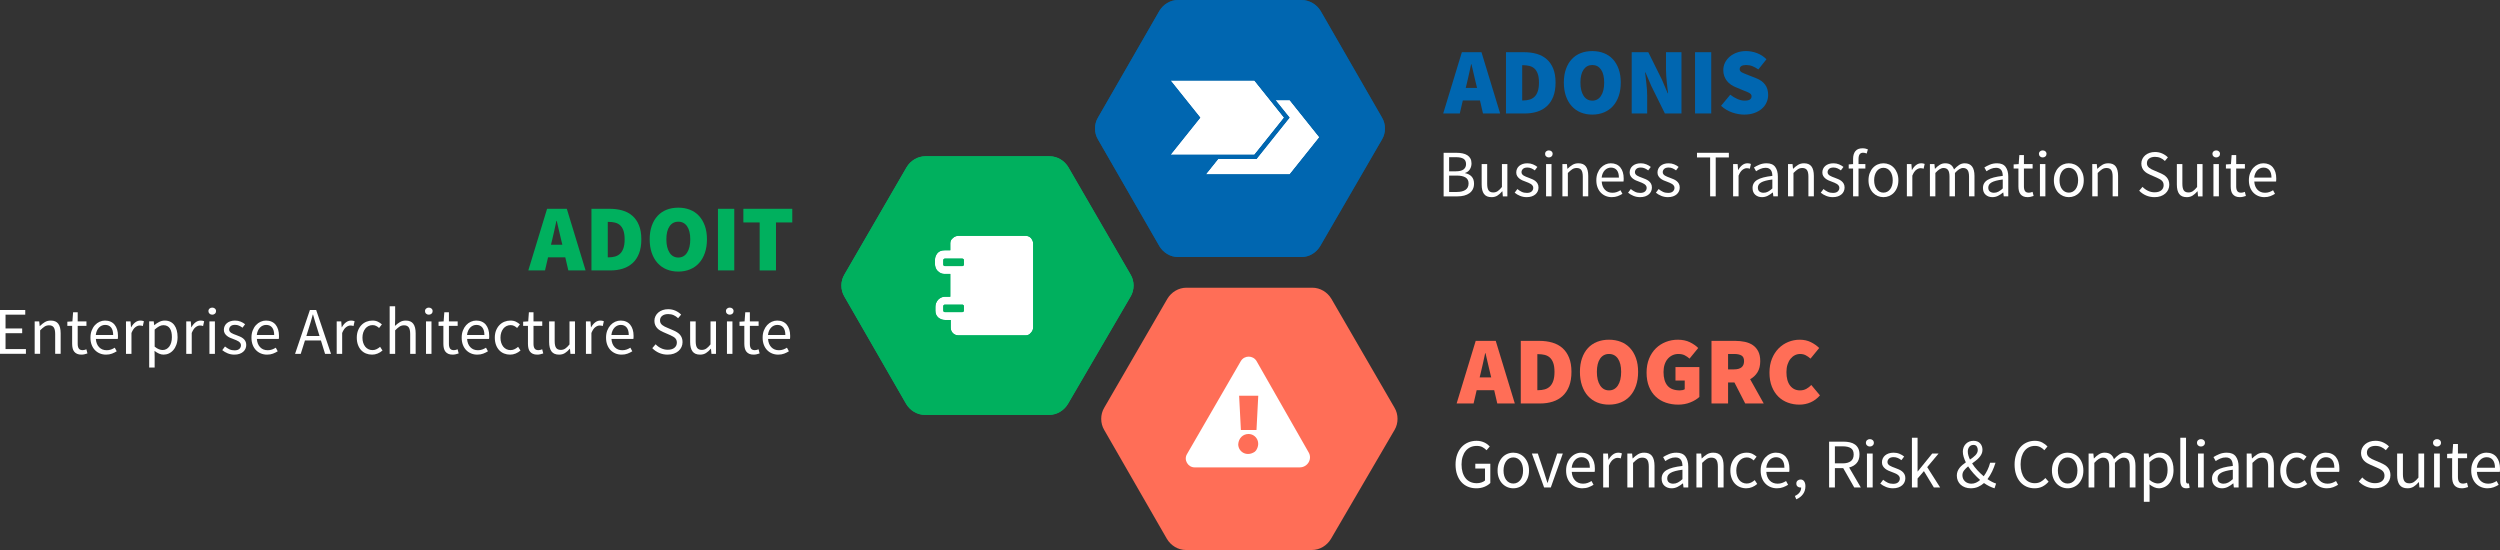 <?xml version="1.0" encoding="UTF-8"?>
<svg id="Layer_1" data-name="Layer 1" xmlns="http://www.w3.org/2000/svg" viewBox="0 0 455.043 100.111">
  <rect x="0" y="0" width="455.043" height="100.111" fill="#333333" stroke="none"/>
  <defs>
    <style>
      .cls-1 {
        fill: #00b26b;
      }

      .cls-2 {
        fill: #ff6e57;
      }

      .cls-3 {
        fill: #fff;
      }

      .cls-4 {
        fill: #00b05e;
      }

      .cls-5 {
        fill: #005e96;
      }

      .cls-6 {
        fill: #0066b0;
      }
    </style>
  </defs>
  <g>
    <path class="cls-5" d="M236.879,0h-22.44c-1.427,0-2.696.793-3.41,1.982l-11.181,19.427c-.714,1.189-.714,2.775,0,3.965l11.181,19.427c.714,1.189,1.982,1.982,3.41,1.982h22.44c1.427,0,2.696-.793,3.41-1.982l11.26-19.427c.714-1.189.714-2.775,0-3.965l-11.181-19.427c-.714-1.189-2.062-1.982-3.489-1.982h0Z"/>
    <polygon class="cls-3" points="234.738 31.718 219.513 31.718 224.905 24.978 219.513 18.238 234.738 18.238 240.13 24.978 234.738 31.718"/>
    <polygon class="cls-3" points="212.218 28.546 217.928 21.41 212.218 14.273 228.474 14.273 234.183 21.41 228.474 28.546 212.218 28.546"/>
    <path class="cls-5" d="M228.315,14.67l5.392,6.74-5.392,6.74h-15.225l5.392-6.74-5.392-6.74h15.225M228.712,13.877h-17.286l1.031,1.269,4.996,6.264-4.996,6.264-1.031,1.269h17.286l.238-.317,5.392-6.74.396-.476-.396-.476-5.392-6.74-.238-.317h0v0Z"/>
    <g id="BPM_icon" data-name="BPM icon">
      <polygon class="cls-3" points="219.513 31.718 234.738 31.723 240.13 24.978 234.738 18.238 232.184 18.236 234.738 21.41 228.712 28.943 221.732 28.943 219.513 31.718"/>
      <polygon class="cls-3" points="213.091 14.67 228.316 14.67 233.707 21.41 228.315 28.15 213.091 28.15 218.483 21.41 213.091 14.67"/>
    </g>
    <g id="Text">
      <path class="cls-6" d="M262.69,20.652l3.396-11.15h3.568l3.397,11.15h-3.122l-.549-2.367h-3.122l-.549,2.367h-3.019ZM266.979,15.231l-.189.772h2.058l-.189-.772c-.137-.537-.274-1.12-.411-1.749s-.275-1.224-.412-1.784h-.069c-.126.572-.254,1.169-.386,1.792-.132.624-.266,1.204-.403,1.741v0Z"/>
      <path class="cls-6" d="M274.115,20.652v-11.15h3.293c.847,0,1.621.103,2.325.309.704.206,1.307.531,1.81.978.503.446.895,1.018,1.175,1.715.28.698.42,1.538.42,2.522s-.137,1.83-.412,2.539c-.274.709-.66,1.293-1.158,1.75-.497.457-1.087.795-1.767,1.012-.681.217-1.421.326-2.221.326h-3.465v-0ZM277.065,18.285h.171c.401,0,.777-.048,1.132-.146.354-.097.66-.266.918-.506s.461-.571.609-.995c.148-.423.223-.961.223-1.612s-.075-1.184-.223-1.596c-.148-.412-.352-.731-.609-.961-.257-.228-.564-.386-.918-.472-.355-.086-.732-.129-1.132-.129h-.171v6.416Z"/>
      <path class="cls-6" d="M289.828,20.858c-.778,0-1.484-.132-2.119-.395-.634-.263-1.178-.643-1.629-1.141-.452-.497-.803-1.109-1.055-1.835-.252-.726-.378-1.547-.378-2.461s.126-1.73.378-2.445c.251-.715.603-1.315,1.055-1.801.452-.486.995-.855,1.629-1.106.635-.251,1.341-.377,2.119-.377.766,0,1.469.126,2.11.377.64.252,1.186.624,1.638,1.115.452.492.803,1.092,1.055,1.801.251.709.377,1.521.377,2.436s-.126,1.735-.377,2.461c-.252.726-.604,1.338-1.055,1.835-.452.498-.998.878-1.638,1.141-.641.263-1.344.395-2.11.395ZM289.828,18.319c.675,0,1.203-.294,1.587-.883.383-.589.574-1.392.574-2.41s-.191-1.804-.574-2.359c-.384-.554-.912-.832-1.587-.832-.675,0-1.204.278-1.587.832-.384.555-.575,1.341-.575,2.359s.191,1.821.575,2.41c.383.589.911.883,1.587.883Z"/>
      <path class="cls-6" d="M296.998,20.652v-11.15h3.019l2.47,4.975,1.064,2.504h.069c-.034-.297-.075-.623-.12-.978s-.086-.718-.12-1.089-.065-.743-.094-1.115c-.029-.372-.043-.729-.043-1.072v-3.225h2.814v11.15h-3.019l-2.47-4.992-1.064-2.487h-.069c.069.64.148,1.338.24,2.092.091.755.138,1.475.138,2.161v3.225h-2.814Z"/>
      <path class="cls-6" d="M308.526,20.652v-11.15h2.95v11.15h-2.95Z"/>
      <path class="cls-6" d="M317.48,20.858c-.71,0-1.438-.129-2.188-.386-.749-.257-1.426-.661-2.032-1.21l1.681-2.024c.4.32.832.581,1.295.781.463.2.9.3,1.312.3.446,0,.769-.069.969-.206.2-.137.3-.332.3-.583,0-.137-.034-.252-.103-.343s-.169-.177-.3-.257c-.132-.08-.289-.157-.472-.232s-.394-.157-.634-.249l-1.39-.583c-.298-.114-.583-.266-.858-.455-.274-.188-.515-.412-.72-.669s-.369-.552-.489-.883-.18-.697-.18-1.098c0-.48.103-.929.308-1.347.206-.417.492-.783.857-1.098.366-.314.803-.563,1.313-.746.509-.183,1.066-.275,1.672-.275.64,0,1.289.12,1.947.36s1.244.618,1.758,1.132l-1.475,1.853c-.378-.263-.741-.463-1.09-.6-.349-.137-.729-.206-1.141-.206-.366,0-.652.063-.857.189-.206.126-.309.314-.309.566,0,.263.146.466.438.609.292.143.694.312,1.209.506l1.355.532c.697.275,1.235.658,1.612,1.149.378.492.567,1.127.567,1.904,0,.469-.097.921-.292,1.355-.195.435-.477.815-.849,1.141s-.826.586-1.364.781c-.538.194-1.155.292-1.853.292l0-0Z"/>
      <path class="cls-3" d="M262.763,35.74v-7.928h2.357c.403,0,.771.037,1.106.109.334.072.62.185.858.338s.423.353.556.599c.133.246.199.542.199.888,0,.395-.099.752-.296,1.07-.198.318-.486.538-.864.659v.049c.484.088.874.29,1.172.604.298.314.447.746.447,1.294,0,.386-.073.725-.218,1.015s-.35.531-.616.725c-.266.193-.584.339-.954.436-.371.097-.778.145-1.221.145h-2.526ZM263.766,31.183h1.172c.677,0,1.164-.116,1.462-.35s.447-.552.447-.955c0-.459-.155-.786-.465-.979s-.776-.289-1.396-.289h-1.221v2.574ZM263.766,34.942h1.378c.685,0,1.216-.126,1.595-.381.378-.254.568-.646.568-1.178,0-.491-.185-.852-.556-1.082-.37-.229-.906-.344-1.607-.344h-1.378v2.985Z"/>
      <path class="cls-3" d="M271.489,35.885c-.629,0-1.086-.193-1.372-.579-.286-.387-.429-.959-.429-1.716v-3.723h1.003v3.59c0,.556.086.957.26,1.202.173.246.453.369.84.369.306,0,.576-.079.81-.236s.492-.409.774-.755v-4.17h.991v5.874h-.822l-.085-.918h-.036c-.274.322-.562.58-.864.774-.302.193-.659.289-1.069.289l0.0 0Z"/>
      <path class="cls-3" d="M277.881,35.885c-.419,0-.818-.076-1.196-.229-.379-.153-.709-.346-.991-.58l.495-.665c.258.209.522.379.792.508.27.129.582.193.937.193.387,0,.677-.089.87-.267.193-.177.29-.394.29-.653,0-.152-.04-.286-.121-.398-.081-.113-.184-.212-.308-.296s-.268-.159-.429-.224c-.161-.064-.322-.129-.483-.193-.21-.072-.419-.155-.629-.247-.21-.093-.397-.206-.562-.339-.165-.132-.3-.288-.405-.465-.105-.177-.157-.391-.157-.64,0-.234.046-.453.139-.659.093-.206.225-.382.399-.531s.385-.266.635-.351c.25-.085.532-.126.846-.126.37,0,.711.065,1.021.193s.578.286.804.471l-.471.628c-.201-.153-.411-.278-.628-.375-.218-.097-.455-.145-.713-.145-.371,0-.643.085-.816.254s-.26.366-.26.592c0,.137.037.256.109.356.073.101.169.19.29.266.121.077.26.145.417.206.157.06.32.123.49.187.209.081.421.165.634.254.214.089.405.2.574.333.169.132.308.295.417.489.109.193.163.427.163.701,0,.241-.046.468-.139.677-.093.209-.23.394-.411.556-.182.161-.407.288-.677.381-.27.092-.578.139-.925.139l0-0Z"/>
      <path class="cls-3" d="M281.918,28.657c-.193,0-.356-.06-.489-.181-.133-.121-.2-.274-.2-.459,0-.193.066-.349.2-.465.133-.117.296-.175.489-.175s.357.058.49.175c.133.116.2.272.2.465,0,.185-.067.338-.2.459s-.296.181-.49.181ZM281.41,35.74v-5.874h.991v5.874h-.991Z"/>
      <path class="cls-3" d="M284.384,35.74v-5.874h.822l.085.846h.036c.282-.282.578-.518.888-.707.31-.19.671-.284,1.082-.284.621,0,1.074.193,1.36.58.286.387.429.959.429,1.716v3.723h-.991v-3.59c0-.556-.089-.956-.266-1.202-.177-.246-.459-.369-.846-.369-.307,0-.576.076-.81.229s-.499.379-.798.677v4.254s-.991,0-.991 0Z"/>
      <path class="cls-3" d="M293.376,35.885c-.395,0-.764-.07-1.106-.211-.343-.141-.64-.343-.894-.605s-.453-.582-.598-.961c-.145-.378-.218-.809-.218-1.293s.075-.917.223-1.299c.149-.383.346-.707.592-.973.246-.266.526-.469.84-.61.314-.142.641-.212.979-.212.371,0,.703.065.997.193.294.129.54.314.737.556.197.241.348.531.453.87.105.338.157.716.157,1.136,0,.104-.002.207-.006.308-.004.101-.014.187-.03.26h-3.965c.04.628.236,1.125.586,1.492.351.366.807.55,1.372.55.282,0,.542-.043.78-.127.237-.085.465-.195.683-.332l.351.653c-.258.161-.544.302-.858.423-.314.121-.673.181-1.076.181ZM291.526,32.332h3.142c0-.596-.127-1.049-.381-1.36-.254-.31-.61-.465-1.069-.465-.21,0-.409.04-.598.121-.19.081-.361.2-.514.356-.153.158-.28.349-.38.574-.101.226-.167.484-.2.774l0-0Z"/>
      <path class="cls-3" d="M298.524,35.885c-.419,0-.818-.076-1.196-.229-.379-.153-.709-.346-.991-.58l.495-.665c.258.209.522.379.792.508.27.129.582.193.937.193.387,0,.677-.089.87-.267.193-.177.29-.394.29-.653,0-.152-.04-.286-.121-.398-.081-.113-.184-.212-.308-.296s-.268-.159-.429-.224c-.161-.064-.322-.129-.483-.193-.21-.072-.419-.155-.629-.247-.21-.093-.397-.206-.562-.339-.165-.132-.3-.288-.405-.465-.105-.177-.157-.391-.157-.64,0-.234.046-.453.139-.659.093-.206.225-.382.399-.531s.385-.266.635-.351c.25-.085.532-.126.846-.126.37,0,.711.065,1.021.193s.578.286.804.471l-.471.628c-.201-.153-.411-.278-.628-.375-.218-.097-.455-.145-.713-.145-.371,0-.643.085-.816.254s-.26.366-.26.592c0,.137.037.256.109.356.073.101.169.19.29.266.121.077.26.145.417.206.157.06.32.123.49.187.209.081.421.165.634.254.214.089.405.2.574.333.169.132.308.295.417.489.109.193.163.427.163.701,0,.241-.046.468-.139.677-.093.209-.23.394-.411.556-.182.161-.407.288-.677.381-.27.092-.578.139-.925.139l-0-0Z"/>
      <path class="cls-3" d="M303.588,35.885c-.419,0-.818-.076-1.196-.229-.379-.153-.709-.346-.991-.58l.495-.665c.258.209.522.379.792.508.27.129.582.193.937.193.387,0,.677-.089.87-.267.193-.177.29-.394.29-.653,0-.152-.04-.286-.121-.398-.081-.113-.184-.212-.308-.296s-.268-.159-.429-.224c-.161-.064-.322-.129-.483-.193-.21-.072-.419-.155-.629-.247-.21-.093-.397-.206-.562-.339-.165-.132-.3-.288-.405-.465-.105-.177-.157-.391-.157-.64,0-.234.046-.453.139-.659.093-.206.225-.382.399-.531s.385-.266.635-.351c.25-.085.532-.126.846-.126.37,0,.711.065,1.021.193s.578.286.804.471l-.471.628c-.201-.153-.411-.278-.628-.375-.218-.097-.455-.145-.713-.145-.371,0-.643.085-.816.254s-.26.366-.26.592c0,.137.037.256.109.356.073.101.169.19.29.266.121.077.26.145.417.206.157.06.32.123.49.187.209.081.421.165.634.254.214.089.405.2.574.333.169.132.308.295.417.489.109.193.163.427.163.701,0,.241-.046.468-.139.677-.093.209-.23.394-.411.556-.182.161-.407.288-.677.381-.27.092-.578.139-.925.139l-0-0Z"/>
      <path class="cls-3" d="M311.274,35.74v-7.082h-2.393v-.846h5.801v.846h-2.393v7.082h-1.015 0Z"/>
      <path class="cls-3" d="M315.456,35.74v-5.874h.822l.085,1.064h.037c.201-.371.445-.665.731-.883.286-.217.598-.326.937-.326.234,0,.443.04.628.12l-.193.87c-.097-.032-.185-.056-.266-.072s-.181-.024-.302-.024c-.25,0-.509.101-.779.302-.27.202-.506.552-.707,1.052v3.771h-.991l-0.0 0Z"/>
      <path class="cls-3" d="M320.712,35.885c-.491,0-.9-.145-1.227-.435-.326-.29-.49-.701-.49-1.233,0-.644.286-1.138.858-1.48s1.487-.583,2.744-.72c0-.185-.018-.366-.054-.544-.037-.177-.099-.334-.187-.471-.089-.137-.212-.247-.369-.332-.158-.085-.357-.127-.599-.127-.338,0-.657.065-.955.193s-.564.274-.797.435l-.387-.688c.273-.177.608-.349,1.003-.514.394-.165.83-.247,1.305-.247.717,0,1.237.219,1.559.659.322.439.484,1.025.484,1.758v3.602h-.822l-.085-.701h-.036c-.283.234-.585.433-.907.599s-.669.247-1.039.247l-0.0 0ZM321.003,35.087c.282,0,.548-.066.798-.2s.515-.328.797-.586v-1.631c-.491.064-.905.141-1.239.229-.334.089-.604.193-.809.314-.206.12-.355.26-.447.417-.093.158-.139.329-.139.514,0,.338.101.58.302.725.201.145.447.218.737.218l-0.0 0Z"/>
      <path class="cls-3" d="M325.45,35.74v-5.874h.822l.085.846h.037c.282-.282.578-.518.888-.707.31-.19.671-.284,1.082-.284.62,0,1.074.193,1.359.58.286.387.429.959.429,1.716v3.723h-.991v-3.59c0-.556-.088-.956-.266-1.202s-.459-.369-.846-.369c-.306,0-.576.076-.809.229-.234.153-.5.379-.798.677v4.254h-.991l-0.0 0Z"/>
      <path class="cls-3" d="M333.595,35.885c-.419,0-.818-.076-1.196-.229-.379-.153-.709-.346-.991-.58l.496-.665c.258.209.522.379.792.508.27.129.582.193.937.193.387,0,.677-.089.87-.267.193-.177.29-.394.29-.653,0-.152-.04-.286-.121-.398s-.184-.212-.308-.296-.268-.159-.429-.224c-.161-.064-.323-.129-.484-.193-.209-.072-.42-.155-.629-.247s-.397-.206-.562-.339c-.165-.132-.3-.288-.404-.465-.105-.177-.158-.391-.158-.64,0-.234.046-.453.139-.659.092-.206.225-.382.399-.531.173-.149.385-.266.634-.351.25-.085.531-.126.846-.126.371,0,.711.065,1.021.193s.578.286.804.471l-.471.628c-.202-.153-.411-.278-.629-.375-.217-.097-.455-.145-.713-.145-.371,0-.643.085-.816.254-.173.169-.26.366-.26.592,0,.137.037.256.109.356s.169.19.29.266c.121.077.26.145.417.206.157.06.32.123.489.187.209.081.421.165.635.254.213.089.404.2.574.333.169.132.308.295.417.489s.163.427.163.701c0,.241-.046.468-.139.677-.093.209-.23.394-.411.556s-.407.288-.677.381c-.27.092-.578.139-.924.139l-0-0Z"/>
      <path class="cls-3" d="M337.294,35.74v-5.064h-.798v-.749l.798-.061v-.931c0-.605.139-1.08.417-1.426s.711-.519,1.3-.519c.185,0,.36.018.525.054s.316.083.453.139l-.218.761c-.217-.097-.439-.145-.664-.145-.548,0-.822.379-.822,1.136v.931h1.245v.81h-1.245v5.064h-.991l-0-0Z"/>
      <path class="cls-3" d="M342.818,35.885c-.362,0-.707-.069-1.033-.205-.326-.137-.615-.337-.864-.599s-.449-.584-.598-.967c-.149-.382-.224-.816-.224-1.299,0-.491.075-.928.224-1.311.148-.383.348-.707.598-.973s.538-.467.864-.604c.327-.137.671-.206,1.033-.206s.707.069,1.033.206c.327.137.615.338.864.604s.449.59.599.973.224.82.224,1.311c0,.484-.075.917-.224,1.299-.149.383-.349.705-.599.967s-.538.461-.864.599c-.326.136-.671.205-1.033.205ZM342.818,35.063c.25,0,.48-.054.689-.163s.388-.262.538-.459.264-.433.345-.707c.08-.273.12-.58.12-.918s-.04-.646-.12-.924c-.081-.278-.196-.518-.345-.72-.149-.201-.328-.356-.538-.465s-.439-.163-.689-.163-.479.054-.688.163c-.21.109-.389.264-.538.465-.149.202-.263.442-.344.72s-.121.586-.121.924.04.645.121.918c.081.274.195.51.344.707s.328.35.538.459c.209.109.439.163.688.163Z"/>
      <path class="cls-3" d="M347.084,35.74v-5.874h.822l.085,1.064h.037c.201-.371.445-.665.731-.883.286-.217.598-.326.937-.326.234,0,.443.04.628.12l-.193.87c-.097-.032-.185-.056-.266-.072s-.181-.024-.302-.024c-.25,0-.509.101-.779.302-.27.202-.506.552-.707,1.052v3.771h-.991l-0.0 0Z"/>
      <path class="cls-3" d="M351.277,35.74v-5.874h.822l.085.846h.037c.257-.282.538-.518.84-.707.302-.19.63-.284.985-.284.452,0,.804.098,1.058.296.254.197.441.473.562.828.306-.339.615-.611.924-.816.31-.205.646-.308,1.01-.308.604,0,1.053.193,1.347.58s.442.959.442,1.716v3.723h-.991v-3.59c0-.556-.088-.956-.266-1.202s-.452-.369-.822-.369c-.443,0-.935.302-1.475.906v4.254h-.991v-3.59c0-.556-.089-.956-.266-1.202-.177-.246-.455-.369-.835-.369-.443,0-.934.302-1.474.906v4.254h-.991l0-0Z"/>
      <path class="cls-3" d="M362.65,35.885c-.491,0-.9-.145-1.227-.435-.326-.29-.49-.701-.49-1.233,0-.644.286-1.138.858-1.48s1.487-.583,2.744-.72c0-.185-.018-.366-.054-.544-.037-.177-.099-.334-.187-.471-.089-.137-.212-.247-.369-.332-.158-.085-.357-.127-.599-.127-.338,0-.657.065-.955.193s-.564.274-.797.435l-.387-.688c.273-.177.608-.349,1.003-.514.394-.165.83-.247,1.305-.247.717,0,1.237.219,1.559.659.322.439.484,1.025.484,1.758v3.602h-.822l-.085-.701h-.036c-.283.234-.585.433-.907.599s-.669.247-1.039.247l-0.0 0ZM362.94,35.087c.282,0,.548-.066.798-.2s.515-.328.797-.586v-1.631c-.491.064-.905.141-1.239.229-.334.089-.604.193-.809.314-.206.12-.355.26-.447.417-.093.158-.139.329-.139.514,0,.338.101.58.302.725.201.145.447.218.737.218l-0.0 0Z"/>
      <path class="cls-3" d="M369.067,35.885c-.314,0-.578-.048-.792-.145-.213-.097-.387-.23-.519-.399-.133-.169-.228-.375-.284-.616-.056-.242-.085-.508-.085-.798v-3.251h-.87v-.749l.918-.061.121-1.643h.834v1.643h1.583v.81h-1.583v3.263c0,.362.066.643.2.84.133.198.369.296.707.296.105,0,.218-.016.339-.048.121-.033.229-.069.326-.109l.193.749c-.161.056-.337.107-.525.151-.19.044-.377.066-.562.066l-0-0Z"/>
      <path class="cls-3" d="M371.811,28.657c-.193,0-.356-.06-.49-.181-.132-.121-.2-.274-.2-.459,0-.193.067-.349.2-.465.133-.117.296-.175.49-.175s.356.058.49.175c.133.116.2.272.2.465,0,.185-.066.338-.2.459s-.296.181-.49.181ZM371.304,35.74v-5.874h.991v5.874h-.991Z"/>
      <path class="cls-3" d="M376.56,35.885c-.362,0-.707-.069-1.033-.205-.326-.137-.615-.337-.864-.599s-.449-.584-.598-.967c-.149-.382-.224-.816-.224-1.299,0-.491.075-.928.224-1.311.148-.383.348-.707.598-.973s.538-.467.864-.604c.327-.137.671-.206,1.033-.206s.707.069,1.033.206c.327.137.615.338.864.604s.449.59.599.973.224.82.224,1.311c0,.484-.075.917-.224,1.299-.149.383-.349.705-.599.967s-.538.461-.864.599c-.326.136-.671.205-1.033.205ZM376.56,35.063c.25,0,.48-.054.689-.163s.388-.262.538-.459.264-.433.345-.707c.08-.273.12-.58.12-.918s-.04-.646-.12-.924c-.081-.278-.196-.518-.345-.72-.149-.201-.328-.356-.538-.465s-.439-.163-.689-.163-.479.054-.688.163c-.21.109-.389.264-.538.465-.149.202-.263.442-.344.72s-.121.586-.121.924.04.645.121.918c.081.274.195.51.344.707s.328.35.538.459c.209.109.439.163.688.163Z"/>
      <path class="cls-3" d="M380.827,35.74v-5.874h.822l.085.846h.037c.282-.282.578-.518.888-.707.31-.19.671-.284,1.082-.284.62,0,1.074.193,1.359.58.286.387.429.959.429,1.716v3.723h-.991v-3.59c0-.556-.088-.956-.266-1.202s-.459-.369-.846-.369c-.306,0-.576.076-.809.229-.234.153-.5.379-.798.677v4.254h-.991l-0.0 0Z"/>
      <path class="cls-3" d="M392.151,35.885c-.556,0-1.071-.104-1.547-.314-.476-.209-.887-.496-1.233-.858l.604-.701c.282.298.615.538.998.72.382.181.779.272,1.19.272.524,0,.931-.119,1.221-.356s.436-.551.436-.937c0-.202-.035-.373-.103-.514-.069-.141-.161-.262-.278-.362-.117-.101-.256-.191-.417-.272s-.334-.165-.52-.254l-1.135-.495c-.186-.081-.375-.177-.568-.29-.193-.113-.367-.25-.52-.411s-.278-.353-.375-.574-.145-.477-.145-.768c0-.298.062-.576.187-.834.124-.257.298-.481.519-.671.222-.189.484-.337.786-.441.302-.105.634-.157.997-.157.475,0,.915.091,1.317.272s.746.417,1.027.707l-.544.653c-.241-.234-.509-.417-.803-.55-.295-.133-.627-.2-.998-.2-.443,0-.8.103-1.07.308-.27.206-.404.49-.404.852,0,.193.038.356.115.49.076.132.179.25.308.35s.27.19.423.266c.153.077.31.147.471.212l1.124.484c.225.097.439.207.64.332.202.125.375.27.52.436.145.165.26.359.344.58s.127.477.127.767c0,.314-.062.608-.187.883-.126.274-.305.514-.538.719-.234.206-.515.367-.846.484-.33.117-.705.175-1.124.175l0.0 0Z"/>
      <path class="cls-3" d="M398.025,35.885c-.628,0-1.086-.193-1.371-.579-.286-.387-.429-.959-.429-1.716v-3.723h1.004v3.59c0,.556.086.957.26,1.202.173.246.453.369.84.369.306,0,.576-.079.81-.236.233-.157.491-.409.773-.755v-4.17h.991v5.874h-.822l-.085-.918h-.036c-.274.322-.562.58-.864.774-.302.193-.659.289-1.07.289l0.0 0Z"/>
      <path class="cls-3" d="M403.391,28.657c-.193,0-.356-.06-.49-.181-.132-.121-.2-.274-.2-.459,0-.193.067-.349.2-.465.133-.117.296-.175.49-.175s.356.058.49.175c.133.116.2.272.2.465,0,.185-.066.338-.2.459s-.296.181-.49.181ZM402.884,35.74v-5.874h.991v5.874h-.991Z"/>
      <path class="cls-3" d="M407.705,35.885c-.314,0-.578-.048-.792-.145-.213-.097-.387-.23-.519-.399-.133-.169-.228-.375-.284-.616-.056-.242-.085-.508-.085-.798v-3.251h-.87v-.749l.918-.061.121-1.643h.834v1.643h1.583v.81h-1.583v3.263c0,.362.066.643.2.84.133.198.369.296.707.296.105,0,.218-.016.339-.048.121-.033.229-.069.326-.109l.193.749c-.161.056-.337.107-.525.151-.19.044-.377.066-.562.066v-0Z"/>
      <path class="cls-3" d="M412.153,35.885c-.394,0-.763-.07-1.106-.211s-.64-.343-.895-.605c-.254-.262-.453-.582-.598-.961-.145-.378-.218-.809-.218-1.293s.075-.917.224-1.299c.148-.383.346-.707.592-.973.246-.266.526-.469.841-.61.314-.142.64-.212.978-.212.371,0,.703.065.998.193.294.129.539.314.737.556.197.241.348.531.453.87.104.338.157.716.157,1.136,0,.104-.002.207-.006.308-.004.101-.014.187-.03.26h-3.964c.04.628.235,1.125.586,1.492.35.366.807.55,1.371.55.282,0,.542-.043.78-.127s.465-.195.683-.332l.35.653c-.258.161-.544.302-.858.423-.314.121-.673.181-1.076.181ZM410.304,32.332h3.143c0-.596-.127-1.049-.381-1.36-.254-.31-.611-.465-1.07-.465-.209,0-.409.04-.599.121-.189.081-.36.2-.513.356-.153.158-.28.349-.381.574-.101.226-.167.484-.2.774l0-0Z"/>
    </g>
    <path class="cls-6" d="M251.549,21.41l-11.181-19.427c-.714-1.189-2.062-1.982-3.489-1.982h-22.44c-1.427,0-2.696.793-3.41,1.982l-11.181,19.427c-.714,1.189-.714,2.775,0,3.965l11.181,19.427c.714,1.189,1.982,1.982,3.41,1.982h22.44c1.427,0,2.696-.793,3.41-1.982l11.26-19.427c.714-1.189.714-2.775,0-3.965l-0-0ZM213.091,28.15l5.392-6.74-5.392-6.74h15.225l5.391,6.74-5.392,6.74h-15.225 0ZM234.738,31.723l-15.225-.005,2.219-2.775h6.98l6.026-7.533-2.554-3.174,2.554.002,5.392,6.74s-5.392,6.745-5.392,6.745Z"/>
  </g>
  <g>
    <path class="cls-1" d="M191.029,28.445h-22.578c-1.436,0-2.712.798-3.431,1.994l-11.329,19.546c-.718,1.197-.718,2.792,0,3.989l11.249,19.546c.718,1.197,1.994,1.994,3.431,1.994h22.578c1.436,0,2.712-.798,3.431-1.994l11.408-19.546c.718-1.197.718-2.792,0-3.989l-11.329-19.546c-.718-1.197-1.994-1.994-3.431-1.994h0Z"/>
    <path class="cls-3" d="M173.448,43.324c.239-.239.638-.399.957-.399h12.286c.399,0,.718.16.957.399.239.319.399.638.399.957v15.318c0,.399-.16.718-.399.957-.239.319-.558.479-.878.479h-12.366c-.399,0-.718-.16-.957-.399-.239-.239-.399-.558-.399-.957v-1.436h-1.037c-.479,0-.878-.16-1.276-.479-.319-.319-.479-.718-.479-1.197v-.718c0-.479.16-.878.479-1.276.319-.319.718-.558,1.197-.558h1.037v-4.148h-1.037c-.479,0-.878-.16-1.276-.558-.319-.319-.479-.798-.479-1.276v-.718c0-.479.16-.878.479-1.276.319-.319.718-.479,1.276-.479h1.037v-1.276c0-.399.16-.718.479-.957l-0.0 0ZM175.124,48.43c.08,0,.16,0,.239-.08s.08-.16.08-.239v-.718c0-.08,0-.16-.08-.239s-.16-.08-.239-.08h-3.111c-.08,0-.16,0-.239.08s-.08.16-.08.239v.718c0,.08,0,.16.08.239s.16.08.239.08h3.111ZM175.124,56.807c.08,0,.16,0,.239-.08s.08-.16.08-.239v-.718c0-.08,0-.16-.08-.239s-.16-.08-.239-.08h-3.111c-.08,0-.16,0-.239.08s-.08.16-.08.239v.718c0,.08,0,.16.08.239s.16.08.239.08h3.111Z"/>
    <g id="Text-2" data-name="Text">
      <path class="cls-3" d="M0,64.404v-7.977h4.596v.851H1.009v2.505h3.028v.863H1.009v2.894h3.709v.863H0l0-0Z"/>
      <path class="cls-3" d="M6.311,64.404v-5.91h.827l.085.851h.036c.284-.283.581-.521.894-.711.312-.191.675-.286,1.088-.286.624,0,1.08.195,1.368.584.287.389.431.965.431,1.726v3.745h-.997v-3.611c0-.559-.089-.962-.267-1.21-.178-.247-.462-.371-.851-.371-.308,0-.58.077-.815.231s-.503.382-.802.681v4.28s-.997,0-.997 0Z"/>
      <path class="cls-3" d="M14.823,64.549c-.316,0-.582-.048-.796-.146-.215-.097-.389-.231-.523-.401-.134-.17-.229-.377-.286-.62-.057-.244-.085-.511-.085-.803v-3.27h-.875v-.754l.924-.061.122-1.653h.839v1.653h1.593v.815h-1.593v3.283c0,.365.067.647.201.845.134.199.371.298.711.298.105,0,.219-.016.341-.048.121-.033.231-.069.328-.11l.195.754c-.162.057-.339.107-.529.152-.191.044-.379.067-.565.067l0-0Z"/>
      <path class="cls-3" d="M19.298,64.549c-.398,0-.768-.07-1.113-.212-.345-.142-.644-.345-.9-.608s-.456-.585-.602-.967c-.146-.381-.219-.814-.219-1.301s.075-.922.225-1.307c.15-.385.349-.712.596-.979.247-.267.529-.472.845-.614.316-.142.645-.213.985-.213.373,0,.708.065,1.003.195.296.129.543.316.742.559.198.243.351.535.456.876.105.34.158.721.158,1.143,0,.105-.002.208-.006.309-.004.102-.014.188-.03.262h-3.989c.041.632.237,1.132.59,1.502.353.368.812.553,1.38.553.284,0,.545-.043.784-.128.239-.085.468-.196.687-.334l.353.657c-.26.162-.547.304-.863.425-.316.122-.677.182-1.082.182ZM17.437,60.974h3.161c0-.6-.128-1.056-.383-1.368-.255-.312-.614-.468-1.076-.468-.211,0-.411.041-.602.122-.191.081-.363.201-.517.359-.154.159-.282.351-.383.578-.102.228-.169.486-.201.778l0-0Z"/>
      <path class="cls-3" d="M22.933,64.404v-5.91h.827l.085,1.07h.036c.203-.373.448-.669.736-.888.287-.218.602-.328.942-.328.235,0,.446.041.632.121l-.195.876c-.097-.032-.187-.057-.267-.073-.081-.016-.182-.024-.304-.024-.252,0-.513.102-.784.304-.272.203-.509.555-.711,1.058v3.794h-.997l-0.0 0Z"/>
      <path class="cls-3" d="M27.153,66.896v-8.403h.827l.085.681h.036c.267-.227.561-.421.881-.584.32-.162.655-.243,1.003-.243.381,0,.717.07,1.009.213.292.142.535.344.73.608s.342.58.444.948c.102.369.152.784.152,1.246,0,.503-.069.951-.206,1.344-.138.393-.324.728-.56,1.003-.235.276-.506.485-.815.627-.308.142-.632.212-.973.212-.276,0-.549-.06-.821-.182-.272-.121-.545-.287-.821-.498l.024,1.033v1.994h-.997l0-0ZM29.597,63.71c.243,0,.468-.054.675-.164.207-.11.385-.264.535-.462.15-.198.267-.444.353-.735.085-.292.128-.621.128-.985,0-.324-.028-.62-.085-.888-.057-.267-.148-.496-.273-.686-.126-.191-.288-.339-.486-.444-.199-.105-.436-.158-.711-.158-.251,0-.505.069-.76.207-.256.138-.529.336-.821.595v3.101c.267.227.527.387.778.48.251.093.474.139.669.139l0.0 0Z"/>
      <path class="cls-3" d="M33.901,64.404v-5.91h.827l.085,1.07h.036c.203-.373.448-.669.736-.888.287-.218.602-.328.942-.328.235,0,.446.041.632.121l-.195.876c-.097-.032-.187-.057-.267-.073-.081-.016-.182-.024-.304-.024-.252,0-.513.102-.784.304-.272.203-.509.555-.711,1.058v3.794h-.997l-0.0 0Z"/>
      <path class="cls-3" d="M38.631,57.278c-.195,0-.359-.06-.492-.182-.134-.122-.201-.276-.201-.462,0-.195.067-.351.201-.468.134-.118.298-.176.492-.176s.359.058.493.176c.134.117.201.273.201.468,0,.186-.067.34-.201.462s-.298.182-.493.182ZM38.12,64.404v-5.91h.997v5.91h-.997Z"/>
      <path class="cls-3" d="M42.656,64.549c-.421,0-.823-.077-1.204-.231-.381-.154-.714-.349-.997-.584l.498-.669c.259.211.525.382.797.511.271.129.585.195.942.195.389,0,.681-.09.875-.268.195-.178.292-.397.292-.657,0-.153-.041-.287-.121-.401-.081-.113-.185-.213-.31-.298s-.27-.16-.432-.225c-.162-.064-.324-.129-.486-.195-.211-.073-.422-.155-.632-.249-.211-.093-.4-.207-.565-.341-.166-.133-.302-.29-.408-.468-.105-.178-.158-.393-.158-.644,0-.235.046-.456.14-.663.093-.207.227-.385.401-.535s.387-.267.639-.353c.251-.085.535-.127.851-.127.373,0,.715.065,1.027.195s.582.287.809.474l-.474.632c-.203-.154-.413-.28-.632-.377-.219-.097-.458-.146-.717-.146-.373,0-.647.085-.821.255s-.262.368-.262.596c0,.138.037.257.11.359.073.101.17.191.292.267.121.077.262.146.419.207.158.06.322.123.493.188.211.081.423.166.638.255.215.09.408.201.578.335.17.133.31.297.419.492.11.195.164.43.164.706,0,.243-.047.47-.14.681-.093.211-.231.397-.413.559-.183.162-.41.29-.681.383-.272.093-.582.139-.93.139l-0-0Z"/>
      <path class="cls-3" d="M48.602,64.549c-.397,0-.768-.07-1.112-.212s-.644-.345-.899-.608c-.256-.264-.456-.585-.602-.967-.146-.381-.219-.814-.219-1.301s.075-.922.225-1.307c.15-.385.349-.712.596-.979.247-.267.529-.472.845-.614.316-.142.644-.213.984-.213.373,0,.707.065,1.004.195.296.129.542.316.742.559.198.243.35.535.456.876.105.34.158.721.158,1.143,0,.105-.002.208-.006.309-.004.102-.014.188-.03.262h-3.988c.041.632.237,1.132.59,1.502.352.368.812.553,1.38.553.283,0,.545-.043.784-.128s.468-.196.687-.334l.352.657c-.26.162-.547.304-.863.425-.316.122-.677.182-1.083.182h-0ZM46.742,60.974h3.162c0-.6-.128-1.056-.383-1.368-.256-.312-.614-.468-1.076-.468-.211,0-.411.041-.602.122-.19.081-.362.201-.516.359-.154.159-.282.351-.383.578-.102.228-.169.486-.201.778l0-0Z"/>
      <path class="cls-3" d="M53.708,64.404l2.699-7.977h1.143l2.7,7.977h-1.083l-.754-2.432h-2.906l-.766,2.432h-1.033 0ZM56.14,59.941l-.377,1.216h2.396l-.377-1.216c-.146-.446-.284-.889-.414-1.332s-.26-.894-.389-1.356h-.048c-.122.462-.247.914-.377,1.356-.13.442-.268.886-.414,1.332h-0Z"/>
      <path class="cls-3" d="M61.284,64.404v-5.91h.827l.085,1.07h.037c.202-.373.447-.669.735-.888.287-.218.601-.328.942-.328.235,0,.446.041.632.121l-.195.876c-.097-.032-.186-.057-.267-.073s-.182-.024-.304-.024c-.251,0-.513.102-.784.304-.272.203-.509.555-.712,1.058v3.794h-.997l-0.0 0Z"/>
      <path class="cls-3" d="M67.715,64.549c-.389,0-.754-.069-1.095-.206-.34-.138-.634-.339-.881-.602-.247-.264-.442-.588-.584-.973-.142-.385-.213-.821-.213-1.307,0-.494.077-.934.231-1.319s.36-.712.62-.979.562-.47.906-.608c.344-.138.707-.207,1.088-.207.389,0,.722.069.997.207.275.138.519.3.729.486l-.511.657c-.17-.154-.35-.28-.541-.377-.191-.097-.403-.146-.638-.146-.267,0-.515.054-.742.164-.227.11-.422.266-.584.468-.162.203-.29.444-.383.724-.093.28-.14.59-.14.93s.044.649.134.924c.089.276.213.513.371.712s.35.352.578.462c.227.11.474.164.742.164.276,0,.529-.058.76-.176.231-.117.44-.257.626-.42l.438.669c-.267.235-.564.42-.888.554-.324.133-.665.2-1.021.2l-0-0Z"/>
      <path class="cls-3" d="M70.926,64.404v-8.658h.997v2.359l-.037,1.217c.284-.268.58-.497.888-.687.308-.191.669-.286,1.083-.286.624,0,1.08.195,1.368.584.288.389.432.965.432,1.726v3.745h-.997v-3.611c0-.559-.089-.962-.267-1.21s-.462-.371-.851-.371c-.308,0-.58.077-.814.231-.235.154-.503.382-.803.681v4.28h-.997l0.0 0Z"/>
      <path class="cls-3" d="M78.051,57.278c-.195,0-.359-.06-.493-.182-.133-.122-.201-.276-.201-.462,0-.195.067-.351.201-.468.134-.118.298-.176.493-.176s.359.058.493.176c.134.117.201.273.201.468,0,.186-.067.34-.201.462s-.298.182-.493.182ZM77.541,64.404v-5.91h.997v5.91h-.997Z"/>
      <path class="cls-3" d="M82.392,64.549c-.316,0-.581-.048-.797-.146-.214-.097-.389-.231-.522-.401-.134-.17-.229-.377-.286-.62-.057-.244-.085-.511-.085-.803v-3.27h-.876v-.754l.924-.061.122-1.653h.839v1.653h1.593v.815h-1.593v3.283c0,.365.067.647.201.845.134.199.371.298.711.298.106,0,.219-.016.341-.048.122-.033.231-.069.328-.11l.195.754c-.162.057-.339.107-.529.152-.191.044-.379.067-.565.067l-0-0Z"/>
      <path class="cls-3" d="M86.866,64.549c-.397,0-.768-.07-1.112-.212s-.644-.345-.9-.608c-.255-.264-.456-.585-.601-.967-.146-.381-.219-.814-.219-1.301s.075-.922.225-1.307c.149-.385.349-.712.595-.979.247-.267.529-.472.846-.614.316-.142.644-.213.984-.213.373,0,.707.065,1.004.195.296.129.542.316.742.559.198.243.35.535.456.876.105.34.158.721.158,1.143,0,.105-.002.208-.006.309-.004.102-.014.188-.03.262h-3.988c.041.632.237,1.132.59,1.502.352.368.812.553,1.38.553.283,0,.545-.043.784-.128.239-.085.468-.196.687-.334l.352.657c-.26.162-.547.304-.863.425-.316.122-.677.182-1.083.182ZM85.006,60.974h3.162c0-.6-.128-1.056-.383-1.368-.256-.312-.614-.468-1.076-.468-.211,0-.411.041-.602.122-.19.081-.362.201-.516.359-.154.159-.282.351-.383.578-.102.228-.169.486-.201.778l0-0Z"/>
      <path class="cls-3" d="M92.837,64.549c-.389,0-.754-.069-1.095-.206-.34-.138-.634-.339-.881-.602-.247-.264-.442-.588-.584-.973-.142-.385-.213-.821-.213-1.307,0-.494.077-.934.231-1.319s.36-.712.62-.979.562-.47.906-.608c.344-.138.707-.207,1.088-.207.389,0,.722.069.997.207.275.138.519.3.729.486l-.511.657c-.17-.154-.35-.28-.541-.377-.191-.097-.403-.146-.638-.146-.267,0-.515.054-.742.164-.227.11-.422.266-.584.468-.162.203-.29.444-.383.724-.093.28-.14.59-.14.93s.044.649.134.924c.089.276.213.513.371.712s.35.352.578.462c.227.11.474.164.742.164.276,0,.529-.058.76-.176.231-.117.44-.257.626-.42l.438.669c-.267.235-.564.42-.888.554-.324.133-.665.2-1.021.2l-0-0Z"/>
      <path class="cls-3" d="M97.787,64.549c-.316,0-.581-.048-.797-.146-.214-.097-.389-.231-.522-.401-.134-.17-.229-.377-.286-.62-.057-.244-.085-.511-.085-.803v-3.27h-.876v-.754l.924-.061.122-1.653h.839v1.653h1.593v.815h-1.593v3.283c0,.365.067.647.201.845.134.199.371.298.711.298.106,0,.219-.016.341-.048.122-.033.231-.069.328-.11l.195.754c-.162.057-.339.107-.529.152-.191.044-.379.067-.565.067l-0-0Z"/>
      <path class="cls-3" d="M101.763,64.549c-.632,0-1.092-.194-1.38-.583-.288-.389-.432-.965-.432-1.727v-3.745h1.01v3.611c0,.559.087.963.261,1.21.174.247.456.372.845.372.308,0,.58-.08.815-.237.234-.158.494-.411.778-.76v-4.195h.997v5.91h-.827l-.086-.924h-.036c-.276.324-.565.584-.87.778-.304.194-.663.291-1.076.291l0.0 0Z"/>
      <path class="cls-3" d="M106.651,64.404v-5.91h.827l.085,1.07h.037c.202-.373.447-.669.735-.888.287-.218.601-.328.942-.328.235,0,.446.041.632.121l-.195.876c-.097-.032-.186-.057-.267-.073s-.182-.024-.304-.024c-.251,0-.513.102-.784.304-.272.203-.509.555-.712,1.058v3.794h-.997l-0.0 0Z"/>
      <path class="cls-3" d="M113.143,64.549c-.397,0-.768-.07-1.112-.212s-.644-.345-.9-.608c-.255-.264-.456-.585-.601-.967-.146-.381-.219-.814-.219-1.301s.075-.922.225-1.307c.149-.385.349-.712.595-.979.247-.267.529-.472.846-.614.316-.142.644-.213.984-.213.373,0,.707.065,1.004.195.296.129.542.316.742.559.198.243.35.535.456.876.105.34.158.721.158,1.143,0,.105-.002.208-.006.309-.004.102-.014.188-.03.262h-3.988c.041.632.237,1.132.59,1.502.352.368.812.553,1.38.553.283,0,.545-.043.784-.128s.468-.196.687-.334l.352.657c-.26.162-.547.304-.863.425-.316.122-.677.182-1.083.182ZM111.283,60.974h3.162c0-.6-.128-1.056-.383-1.368-.256-.312-.614-.468-1.076-.468-.211,0-.411.041-.602.122-.19.081-.362.201-.516.359-.154.159-.282.351-.383.578-.102.228-.169.486-.201.778l0-0Z"/>
      <path class="cls-3" d="M121.521,64.549c-.559,0-1.078-.105-1.556-.316-.479-.211-.893-.499-1.24-.863l.608-.706c.283.3.618.542,1.004.724.385.182.784.273,1.197.273.527,0,.936-.119,1.228-.359s.438-.554.438-.942c0-.203-.035-.375-.103-.517-.069-.142-.162-.264-.28-.365-.118-.101-.257-.192-.42-.273s-.336-.166-.523-.256l-1.142-.498c-.187-.081-.378-.178-.572-.292-.195-.113-.369-.251-.523-.414s-.28-.355-.377-.578-.146-.48-.146-.772c0-.3.062-.579.188-.839.125-.259.3-.484.522-.675.223-.19.486-.339.791-.444.304-.106.638-.158,1.003-.158.478,0,.92.091,1.325.273s.75.419,1.033.711l-.547.657c-.243-.235-.513-.419-.808-.553-.296-.134-.63-.201-1.004-.201-.446,0-.804.103-1.076.31-.271.207-.407.493-.407.857,0,.195.038.359.116.493.077.133.18.251.309.352s.272.191.426.267c.154.077.312.148.474.213l1.131.486c.227.097.442.208.644.334.203.126.377.272.523.438.146.166.261.361.346.584s.128.48.128.771c0,.316-.063.612-.188.888-.126.276-.306.517-.542.723-.235.207-.519.369-.851.486-.332.118-.709.176-1.131.176l0.0 0Z"/>
      <path class="cls-3" d="M127.43,64.549c-.632,0-1.092-.194-1.38-.583-.288-.389-.432-.965-.432-1.727v-3.745h1.01v3.611c0,.559.087.963.261,1.21.174.247.456.372.845.372.308,0,.58-.08.815-.237.234-.158.494-.411.778-.76v-4.195h.997v5.91h-.827l-.086-.924h-.036c-.276.324-.565.584-.87.778-.304.194-.663.291-1.076.291l0.0 0Z"/>
      <path class="cls-3" d="M132.829,57.278c-.195,0-.359-.06-.493-.182-.133-.122-.201-.276-.201-.462,0-.195.067-.351.201-.468.134-.118.298-.176.493-.176s.359.058.493.176c.134.117.201.273.201.468,0,.186-.067.34-.201.462s-.298.182-.493.182ZM132.319,64.404v-5.91h.997v5.91h-.997Z"/>
      <path class="cls-3" d="M137.17,64.549c-.316,0-.581-.048-.797-.146-.214-.097-.389-.231-.522-.401-.134-.17-.229-.377-.286-.62-.057-.244-.085-.511-.085-.803v-3.27h-.876v-.754l.924-.061.122-1.653h.839v1.653h1.593v.815h-1.593v3.283c0,.365.067.647.201.845.134.199.371.298.711.298.106,0,.219-.016.341-.048.122-.033.231-.069.328-.11l.195.754c-.162.057-.339.107-.529.152-.191.044-.379.067-.565.067v-0Z"/>
      <path class="cls-3" d="M141.645,64.549c-.397,0-.768-.07-1.112-.212s-.644-.345-.9-.608c-.255-.264-.456-.585-.601-.967-.146-.381-.219-.814-.219-1.301s.075-.922.225-1.307c.149-.385.349-.712.595-.979.247-.267.529-.472.846-.614.316-.142.644-.213.984-.213.373,0,.707.065,1.004.195.296.129.542.316.742.559.198.243.35.535.456.876.105.34.158.721.158,1.143,0,.105-.002.208-.006.309-.004.102-.014.188-.03.262h-3.988c.041.632.237,1.132.59,1.502.352.368.812.553,1.38.553.283,0,.545-.043.784-.128s.468-.196.687-.334l.352.657c-.26.162-.547.304-.863.425-.316.122-.677.182-1.083.182ZM139.785,60.974h3.162c0-.6-.128-1.056-.383-1.368-.256-.312-.614-.468-1.076-.468-.211,0-.411.041-.602.122-.19.081-.362.201-.516.359-.154.159-.282.351-.383.578-.102.228-.169.486-.201.778l0-0Z"/>
      <path class="cls-4" d="M96.162,49.223l3.417-11.218h3.59l3.418,11.218h-3.141l-.552-2.382h-3.141l-.552,2.382h-3.038ZM100.476,43.769l-.19.777h2.071l-.19-.777c-.138-.54-.276-1.127-.414-1.76s-.277-1.231-.414-1.795h-.069c-.126.575-.256,1.176-.388,1.803s-.267,1.211-.405,1.751v0Z"/>
      <path class="cls-4" d="M107.656,49.223v-11.218h3.313c.852,0,1.631.103,2.339.311.708.207,1.315.535,1.821.984.506.448.9,1.024,1.182,1.725.282.703.423,1.548.423,2.537,0,.99-.138,1.841-.414,2.554-.276.714-.664,1.301-1.165,1.76-.5.46-1.093.8-1.777,1.018-.685.219-1.43.328-2.235.328h-3.487v-0ZM110.624,46.841h.172c.403,0,.782-.048,1.139-.146.356-.098.664-.267.923-.509.259-.241.463-.575.613-1.001s.224-.967.224-1.623-.075-1.191-.224-1.605-.354-.736-.613-.967c-.259-.23-.567-.388-.923-.474-.357-.087-.736-.129-1.139-.129h-.172v6.454Z"/>
      <path class="cls-4" d="M123.465,49.431c-.783,0-1.493-.133-2.132-.398-.638-.264-1.185-.647-1.639-1.148-.454-.5-.808-1.115-1.061-1.846-.254-.731-.38-1.556-.38-2.477,0-.92.126-1.74.38-2.459.253-.719.607-1.323,1.061-1.813.454-.489,1.001-.86,1.639-1.113.639-.253,1.349-.379,2.132-.379.771,0,1.478.126,2.123.379.644.254,1.194.627,1.648,1.122s.808,1.099,1.062,1.812c.253.713.379,1.531.379,2.451,0,.921-.126,1.746-.379,2.477-.254.731-.608,1.346-1.062,1.846-.454.501-1.004.883-1.648,1.148-.645.265-1.352.398-2.123.398v-0ZM123.465,46.876c.679,0,1.21-.296,1.597-.889.385-.592.578-1.4.578-2.425,0-1.024-.192-1.815-.578-2.373-.386-.558-.918-.837-1.597-.837-.68,0-1.211.279-1.597.837-.386.558-.578,1.35-.578,2.373,0,1.024.192,1.833.578,2.425.385.593.917.889,1.597.889Z"/>
      <path class="cls-4" d="M130.679,49.223v-11.218h2.969v11.218s-2.969,0-2.969,0Z"/>
      <path class="cls-4" d="M138.272,49.223v-8.733h-2.968v-2.485h8.905v2.485h-2.968v8.733h-2.969Z"/>
    </g>
    <path class="cls-4" d="M205.788,49.986l-11.329-19.546c-.718-1.197-1.994-1.994-3.43-1.994h-22.578c-1.436,0-2.712.798-3.431,1.994l-11.329,19.546c-.718,1.197-.718,2.792,0,3.989l11.249,19.546c.718,1.197,1.994,1.994,3.431,1.994h22.578c1.436,0,2.712-.798,3.431-1.994l11.408-19.546c.718-1.197.718-2.792,0-3.989h-0ZM188.048,59.599c0,.399-.16.718-.399.957-.239.319-.558.479-.878.479h-12.366c-.399,0-.718-.16-.957-.399s-.399-.558-.399-.957v-1.436h-1.037c-.479,0-.878-.16-1.276-.479-.319-.319-.479-.718-.479-1.197v-.718c0-.479.16-.878.479-1.276.319-.319.718-.558,1.197-.558h1.037v-4.148h-1.037c-.479,0-.878-.16-1.276-.558-.319-.319-.479-.798-.479-1.276v-.718c0-.479.16-.878.479-1.276.319-.319.718-.479,1.276-.479h1.037v-1.276c0-.399.16-.718.479-.957.239-.239.638-.399.957-.399h12.286c.399,0,.718.16.957.399.239.319.399.638.399.957v15.318l-0.0 0Z"/>
    <path class="cls-4" d="M175.124,55.451h-3.111c-.08,0-.16,0-.239.08s-.08.16-.08.239v.718c0,.08,0,.16.08.239s.16.08.239.08h3.111c.08,0,.16,0,.239-.08s.08-.16.08-.239v-.718c0-.08,0-.16-.08-.239s-.16-.08-.239-.08Z"/>
    <path class="cls-4" d="M175.124,47.074h-3.111c-.08,0-.16,0-.239.08s-.08.16-.08.239v.718c0,.08,0,.16.08.239s.16.08.239.08h3.111c.08,0,.16,0,.239-.08s.08-.16.08-.239v-.718c0-.08,0-.16-.08-.239s-.16-.08-.239-.08Z"/>
  </g>
  <g>
    <g id="ADOGRC-2">
      <g>
        <path class="cls-2" d="M265.132,73.44l3.471-11.396h3.647l3.472,11.396h-3.191l-.561-2.42h-3.191l-.561,2.42h-3.086ZM269.515,67.9l-.193.789h2.104l-.193-.789c-.14-.549-.28-1.146-.42-1.788s-.281-1.251-.421-1.823h-.07c-.128.584-.26,1.195-.395,1.832-.135.637-.272,1.23-.412,1.78l-0-0Z"/>
        <path class="cls-2" d="M276.808,73.44v-11.396h3.366c.865,0,1.657.105,2.376.315.719.21,1.336.543,1.85.999.514.456.914,1.041,1.201,1.753s.43,1.572.43,2.578c0,1.005-.14,1.87-.421,2.595-.28.725-.675,1.321-1.184,1.788-.508.467-1.111.813-1.806,1.034-.696.222-1.452.333-2.27.333h-3.542l0.0 0ZM279.824,71.021h.175c.409,0,.795-.05,1.157-.149.362-.099.675-.272.938-.517.263-.246.471-.584.623-1.017.152-.432.228-.981.228-1.648s-.076-1.21-.228-1.631c-.152-.42-.36-.747-.623-.981-.263-.233-.576-.395-.938-.483-.363-.087-.748-.132-1.157-.132h-.175v6.558Z"/>
        <path class="cls-2" d="M292.869,73.65c-.795,0-1.517-.135-2.166-.403-.648-.269-1.204-.658-1.665-1.166s-.821-1.134-1.078-1.876c-.258-.742-.386-1.581-.386-2.515,0-.935.128-1.768.386-2.499.257-.73.616-1.344,1.078-1.841.462-.497,1.017-.874,1.665-1.131.649-.257,1.371-.386,2.166-.386.783,0,1.501.129,2.157.386.655.257,1.213.637,1.674,1.139.462.503.821,1.117,1.079,1.841.257.725.385,1.554.385,2.49,0,.935-.128,1.774-.385,2.515-.258.742-.617,1.368-1.079,1.876-.462.508-1.02.897-1.674,1.166-.655.269-1.374.403-2.157.403ZM292.869,71.056c.69,0,1.23-.301,1.622-.903.391-.602.587-1.423.587-2.463,0-1.041-.195-1.844-.587-2.411-.392-.567-.932-.851-1.622-.851-.69,0-1.23.284-1.622.851-.392.567-.588,1.371-.588,2.411,0,1.04.195,1.861.588,2.463.391.602.932.903,1.622.903Z"/>
        <path class="cls-2" d="M305.456,73.65c-.795,0-1.543-.12-2.244-.36-.701-.239-1.312-.602-1.832-1.086-.521-.486-.929-1.093-1.227-1.823-.298-.731-.447-1.581-.447-2.551,0-.959.152-1.809.456-2.551.304-.742.716-1.367,1.236-1.876.52-.508,1.125-.897,1.815-1.166.69-.269,1.414-.403,2.174-.403.842,0,1.57.149,2.183.448.614.298,1.125.651,1.534,1.061l-1.578,1.929c-.281-.246-.576-.448-.886-.605-.31-.157-.693-.237-1.149-.237-.385,0-.742.076-1.069.228-.327.153-.613.368-.859.649-.245.28-.435.625-.57,1.034s-.202.871-.202,1.385c0,1.076.24,1.899.719,2.472.479.573,1.233.859,2.262.859.163,0,.325-.018.482-.053.158-.035.29-.087.395-.157v-1.578h-1.683v-2.455h4.348v5.435c-.409.385-.953.716-1.631.991-.678.274-1.42.412-2.227.412l-0-0Z"/>
        <path class="cls-2" d="M311.523,73.44v-11.396h4.313c.608,0,1.189.058,1.744.175.556.117,1.041.315,1.455.596.415.28.746.658.991,1.131s.368,1.067.368,1.779c0,.819-.167,1.497-.5,2.034-.333.538-.78.958-1.341,1.262l2.472,4.418h-3.366l-1.964-3.822h-1.157v3.822h-3.015l0-0ZM314.538,67.233h1.087c1.215,0,1.823-.503,1.823-1.508,0-.49-.155-.83-.465-1.016s-.762-.281-1.358-.281h-1.087v2.806Z"/>
        <path class="cls-2" d="M327.512,73.65c-.725,0-1.417-.12-2.078-.36-.66-.239-1.239-.602-1.736-1.086-.497-.486-.891-1.093-1.184-1.823-.292-.731-.438-1.581-.438-2.551,0-.959.152-1.809.456-2.551.304-.742.71-1.367,1.219-1.876.508-.508,1.093-.897,1.753-1.166.661-.269,1.353-.403,2.078-.403.76,0,1.437.149,2.034.448s1.099.651,1.508,1.061l-1.578,1.929c-.28-.246-.57-.448-.868-.605-.298-.157-.64-.237-1.026-.237-.339,0-.658.076-.956.228-.298.153-.561.368-.788.649-.228.28-.409.625-.544,1.034s-.202.871-.202,1.385c0,1.076.225,1.899.675,2.472s1.044.859,1.78.859c.444,0,.839-.097,1.184-.29s.64-.423.885-.693l1.578,1.894c-.491.561-1.055.982-1.692,1.262-.637.281-1.324.421-2.06.421l0-0Z"/>
      </g>
    </g>
    <g id="Icon">
      <path class="cls-2" d="M238.856,52.368h-22.901c-1.456,0-2.751.809-3.48,2.023l-11.49,19.826c-.728,1.213-.728,2.832,0,4.045l11.41,19.826c.728,1.213,2.023,2.023,3.48,2.023h22.9c1.457,0,2.752-.809,3.48-2.023l11.572-19.826c.728-1.213.728-2.832,0-4.045l-11.491-19.826c-.728-1.213-2.023-2.023-3.48-2.023"/>
      <path class="cls-3" d="M238.183,82.319l-9.481-16.616c-.649-1.053-2.188-1.053-2.837,0l-9.805,16.939c-.649,1.053.162,2.43,1.377,2.43h19.127c1.458,0,2.35-1.539,1.619-2.754ZM228.62,81.993c-.081.081-.162.164-.243.245-1.46.973-2.999,0-2.999-1.379.081-1.134.892-1.864,1.864-1.864,1.377,0,2.35,1.541,1.377,2.999ZM228.701,78.267h-2.837l-.323-6.24h3.484l-.323,6.24Z"/>
    </g>
    <g id="Subline">
      <g>
        <path class="cls-3" d="M268.698,88.878c-.551,0-1.057-.098-1.519-.293-.462-.194-.858-.476-1.189-.845-.331-.369-.589-.822-.775-1.36-.187-.538-.28-1.146-.28-1.824,0-.669.095-1.271.286-1.805s.455-.987.794-1.36c.339-.372.743-.659,1.214-.858.47-.199.981-.298,1.532-.298.288,0,.553.029.794.089s.462.137.661.235.377.207.534.331c.157.123.294.247.413.375l-.585.686c-.212-.221-.458-.407-.737-.559-.279-.153-.631-.229-1.055-.229-.424,0-.806.079-1.144.235-.339.157-.627.381-.865.674-.237.293-.422.646-.553,1.061-.131.416-.197.881-.197,1.398,0,.526.061.998.184,1.418.123.419.301.778.534,1.074.233.297.521.526.864.686.344.161.739.242,1.189.242.297,0,.579-.045.845-.134.267-.089.485-.21.655-.363v-2.173h-1.767v-.877h2.733v3.508c-.271.28-.627.511-1.068.693-.441.182-.941.273-1.5.273v-0Z"/>
        <path class="cls-3" d="M275.447,88.878c-.381,0-.743-.072-1.087-.216-.343-.144-.646-.354-.909-.629-.263-.276-.473-.614-.63-1.017s-.235-.858-.235-1.366c0-.517.078-.977.235-1.38s.367-.743.63-1.023c.262-.279.566-.491.909-.636.343-.144.705-.215,1.087-.215s.743.072,1.087.215c.343.145.646.356.909.636.262.28.472.621.629,1.023.156.403.235.863.235,1.38,0,.508-.078.964-.235,1.366-.157.403-.367.741-.629,1.017-.263.275-.566.485-.909.629-.344.145-.706.216-1.087.216ZM275.447,88.013c.262,0,.504-.057.724-.171s.409-.276.566-.483c.157-.207.278-.456.362-.744.085-.288.127-.61.127-.966,0-.356-.043-.68-.127-.973s-.205-.544-.362-.756-.345-.375-.566-.489-.462-.171-.724-.171c-.263,0-.504.057-.724.171s-.409.278-.566.489c-.157.212-.278.464-.362.756-.085.293-.127.616-.127.973,0,.356.042.677.127.966.085.288.205.536.362.744.156.207.345.369.566.483s.462.171.724.171v-0Z"/>
        <path class="cls-3" d="M281.053,88.725l-2.225-6.177h1.08l1.17,3.508c.093.306.188.611.286.916s.193.606.286.902h.051c.093-.296.186-.597.28-.902.093-.305.186-.61.28-.916l1.169-3.508h1.03l-2.187,6.177h-1.22 0Z"/>
        <path class="cls-3" d="M288.019,88.878c-.415,0-.803-.074-1.163-.223-.36-.148-.674-.36-.941-.636-.267-.275-.477-.612-.629-1.01s-.229-.852-.229-1.36c0-.509.078-.964.235-1.366s.364-.744.623-1.023c.258-.28.553-.494.884-.642.33-.149.674-.223,1.029-.223.39,0,.739.067,1.049.203.309.136.567.331.775.585.207.254.366.559.477.915.11.356.165.754.165,1.194,0,.111-.002.218-.007.325-.004.106-.015.197-.031.273h-4.17c.043.661.248,1.185.617,1.57.368.386.849.578,1.443.578.297,0,.57-.044.82-.134.25-.089.489-.205.718-.349l.368.686c-.271.17-.572.318-.903.445-.33.127-.708.191-1.131.191l0.0 0ZM286.075,85.14h3.305c0-.627-.133-1.104-.4-1.43-.267-.325-.642-.489-1.125-.489-.221,0-.43.042-.63.127s-.379.209-.54.375c-.161.165-.294.366-.4.604-.106.237-.176.508-.21.813h-0Z"/>
        <path class="cls-3" d="M291.807,88.725v-6.177h.865l.089,1.118h.038c.211-.389.468-.699.769-.927.301-.229.629-.343.985-.343.246,0,.466.043.661.127l-.203.915c-.102-.034-.195-.059-.279-.076-.085-.017-.191-.025-.318-.025-.263,0-.536.106-.82.317-.284.212-.532.581-.744,1.106v3.966h-1.042l0.0 0Z"/>
        <path class="cls-3" d="M296.205,88.725v-6.177h.865l.089.889h.038c.296-.296.608-.544.934-.743.326-.2.705-.299,1.138-.299.653,0,1.129.203,1.43.61.301.407.451,1.008.451,1.805v3.915h-1.043v-3.775c0-.584-.093-1.006-.279-1.264-.187-.259-.483-.387-.89-.387-.322,0-.606.08-.852.241-.246.161-.526.398-.839.712v4.474h-1.042l0-0Z"/>
        <path class="cls-3" d="M304.251,88.878c-.517,0-.947-.153-1.29-.458-.343-.305-.515-.738-.515-1.296,0-.678.301-1.197.903-1.557.602-.361,1.563-.613,2.885-.756,0-.195-.019-.386-.057-.573-.038-.186-.104-.351-.197-.496-.094-.144-.223-.261-.388-.349-.165-.089-.375-.133-.629-.133-.356,0-.691.067-1.004.203s-.593.288-.839.458l-.407-.724c.288-.186.64-.366,1.055-.54.415-.174.872-.261,1.373-.261.754,0,1.301.231,1.64.692.339.462.509,1.078.509,1.85v3.788h-.865l-.089-.737h-.038c-.297.246-.615.455-.954.629-.339.174-.704.261-1.093.261h-0ZM304.556,88.039c.297,0,.576-.07.839-.21.262-.139.542-.345.839-.616v-1.716c-.517.067-.951.148-1.303.241-.352.093-.635.203-.852.331-.216.127-.373.273-.47.438-.098.166-.146.346-.146.541,0,.356.106.61.318.763.211.153.47.229.775.229Z"/>
        <path class="cls-3" d="M308.777,88.725v-6.177h.865l.089.889h.038c.296-.296.608-.544.934-.743.326-.2.706-.299,1.138-.299.653,0,1.13.203,1.43.61.301.407.451,1.008.451,1.805v3.915h-1.043v-3.775c0-.584-.093-1.006-.279-1.264-.186-.259-.483-.387-.889-.387-.323,0-.606.08-.852.241-.246.161-.526.398-.839.712v4.474h-1.042l0-0Z"/>
        <path class="cls-3" d="M317.853,88.878c-.407,0-.788-.072-1.144-.216-.356-.144-.663-.354-.922-.629-.258-.276-.462-.614-.61-1.017s-.223-.858-.223-1.366c0-.517.081-.977.242-1.38.16-.403.377-.743.648-1.023.27-.279.586-.491.947-.636.36-.144.739-.215,1.138-.215.407,0,.754.072,1.042.215.288.145.543.314.763.509l-.535.686c-.177-.16-.366-.293-.566-.394-.199-.102-.421-.153-.667-.153-.28,0-.538.057-.776.171-.237.114-.441.278-.61.489s-.303.464-.4.756c-.098.293-.146.616-.146.973,0,.356.046.677.139.966.094.288.223.536.388.744.165.207.366.369.604.483.237.114.496.171.775.171.288,0,.553-.061.794-.184.242-.122.46-.269.654-.438l.458.699c-.28.246-.59.439-.928.578-.339.14-.695.21-1.068.21l-0-0Z"/>
        <path class="cls-3" d="M323.432,88.878c-.415,0-.803-.074-1.163-.223s-.674-.36-.941-.636c-.267-.275-.476-.612-.629-1.01s-.229-.852-.229-1.36c0-.509.078-.964.235-1.366s.364-.744.622-1.023c.259-.28.553-.494.884-.642.33-.149.674-.223,1.029-.223.389,0,.739.067,1.049.203.309.136.567.331.775.585.207.254.366.559.477.915.11.356.165.754.165,1.194,0,.111-.002.218-.006.325-.004.106-.015.197-.032.273h-4.169c.043.661.247,1.185.616,1.57.369.386.849.578,1.443.578.297,0,.57-.044.82-.134.25-.089.489-.205.718-.349l.369.686c-.271.17-.572.318-.903.445s-.708.191-1.131.191l-0.0 0ZM321.488,85.14h3.305c0-.627-.134-1.104-.401-1.43-.267-.325-.642-.489-1.124-.489-.221,0-.431.042-.63.127-.2.085-.379.209-.54.375-.161.165-.294.366-.401.604-.106.237-.176.508-.209.813h0Z"/>
        <path class="cls-3" d="M326.953,90.886l-.254-.61c.364-.161.648-.375.852-.642.203-.267.301-.57.292-.909-.025.008-.067.012-.127.012-.203,0-.379-.061-.528-.184-.148-.122-.223-.302-.223-.54,0-.229.076-.409.229-.54.153-.131.335-.197.547-.197.27,0,.485.11.642.33.156.221.235.521.235.903,0,.551-.149,1.03-.445,1.436-.297.407-.703.72-1.22.941Z"/>
        <path class="cls-3" d="M332.927,88.725v-8.338h2.606c.424,0,.816.04,1.176.121s.669.214.928.4c.258.187.459.428.604.725.144.296.215.661.215,1.092,0,.653-.169,1.174-.508,1.564-.339.389-.797.657-1.373.801l2.123,3.635h-1.195l-2.008-3.521h-1.513v3.521h-1.055l-0-0ZM333.982,84.34h1.398c.653,0,1.153-.133,1.5-.401.348-.267.521-.671.521-1.214,0-.551-.174-.936-.521-1.156-.348-.221-.848-.331-1.5-.331h-1.398v3.102-0Z"/>
        <path class="cls-3" d="M340.351,81.276c-.204,0-.375-.064-.515-.191-.14-.127-.209-.288-.209-.483,0-.203.069-.366.209-.489.14-.122.311-.184.515-.184.203,0,.375.062.514.184.14.123.21.286.21.489,0,.195-.07.356-.21.483-.139.127-.311.191-.514.191ZM339.817,88.725v-6.177h1.042v6.177h-1.042Z"/>
        <path class="cls-3" d="M344.544,88.878c-.441,0-.86-.081-1.258-.241-.398-.161-.746-.364-1.043-.61l.521-.7c.271.221.549.398.833.534s.613.204.985.204c.407,0,.712-.094.915-.28.204-.186.305-.415.305-.686,0-.16-.042-.301-.127-.419s-.192-.223-.324-.311c-.132-.09-.282-.168-.451-.236-.17-.067-.34-.135-.509-.203-.22-.076-.441-.163-.661-.261-.221-.098-.418-.216-.591-.356-.174-.14-.316-.303-.426-.489s-.166-.411-.166-.674c0-.246.049-.477.146-.692.098-.216.238-.403.419-.559.183-.157.405-.279.668-.369.262-.089.559-.133.89-.133.389,0,.747.067,1.074.203s.608.301.845.496l-.496.661c-.212-.161-.432-.293-.661-.395-.229-.101-.479-.153-.75-.153-.39,0-.676.09-.858.267-.182.178-.273.386-.273.623,0,.144.038.269.114.375.076.106.178.199.305.279s.273.153.439.216c.165.063.337.129.514.197.221.085.443.174.668.267.224.093.426.21.604.349.178.14.324.311.438.515.115.203.172.45.172.737,0,.254-.049.492-.146.712-.098.221-.241.416-.432.585-.191.169-.428.302-.712.4s-.608.146-.973.146l-0-0Z"/>
        <path class="cls-3" d="M348.003,88.725v-9.05h1.029v6.127h.038l2.631-3.254h1.157l-2.072,2.478,2.351,3.699h-1.144l-1.805-2.975-1.156,1.348v1.627h-1.029l0-0Z"/>
        <path class="cls-3" d="M358.718,88.878c-.381,0-.727-.057-1.036-.172-.309-.114-.576-.273-.802-.476-.224-.203-.398-.447-.52-.731-.123-.285-.184-.596-.184-.935,0-.28.044-.534.133-.763.09-.229.21-.441.363-.636s.328-.375.528-.54c.199-.166.404-.32.616-.465-.169-.347-.303-.684-.4-1.01-.098-.326-.146-.642-.146-.947,0-.28.046-.538.139-.776.093-.237.224-.445.395-.622.169-.178.372-.318.61-.419.237-.102.5-.153.788-.153.517,0,.919.153,1.208.458.287.305.432.703.432,1.194,0,.271-.055.521-.165.75-.111.229-.254.443-.433.642-.177.2-.379.386-.604.559s-.451.345-.68.514c.271.433.591.848.96,1.246.368.399.752.763,1.15,1.093.254-.348.481-.724.68-1.131.2-.406.363-.851.489-1.334h.979c-.169.551-.373,1.076-.61,1.577-.238.5-.521.97-.852,1.411.288.195.564.36.826.496.262.136.509.238.738.305l-.28.865c-.296-.085-.606-.206-.927-.363-.323-.156-.653-.353-.992-.591-.322.288-.68.519-1.074.692-.394.174-.837.261-1.328.261h-0ZM358.832,88.039c.288,0,.563-.059.826-.178.262-.119.517-.284.763-.496-.407-.356-.799-.744-1.176-1.163s-.714-.857-1.011-1.315c-.296.237-.544.485-.743.743-.2.259-.299.549-.299.871,0,.229.042.439.127.63.084.191.201.354.349.489s.322.239.521.311c.199.072.413.108.642.108v-0ZM358.172,82.191c0,.229.035.466.107.712.072.246.168.496.286.75.186-.127.366-.256.54-.387.174-.131.326-.267.458-.407s.236-.288.312-.445c.076-.157.114-.328.114-.514,0-.246-.062-.46-.184-.642-.123-.183-.325-.274-.604-.274-.314,0-.564.114-.75.343s-.279.518-.279.865l-0-0Z"/>
        <path class="cls-3" d="M370.324,88.878c-.526,0-1.009-.098-1.45-.293-.441-.194-.824-.476-1.15-.845-.326-.369-.581-.822-.763-1.36-.183-.538-.274-1.146-.274-1.824,0-.669.094-1.271.28-1.805s.445-.987.775-1.36c.331-.372.721-.659,1.17-.858.45-.199.941-.298,1.475-.298.509,0,.956.104,1.342.311.385.207.7.447.947.718l-.572.686c-.221-.238-.471-.428-.75-.572-.28-.145-.598-.216-.953-.216-.399,0-.759.079-1.081.235-.322.157-.598.381-.826.674-.229.293-.404.646-.528,1.061-.122.416-.184.881-.184,1.398,0,.526.062.998.184,1.418.123.419.294.778.515,1.074.22.297.489.526.807.686.318.161.676.242,1.075.242.406,0,.763-.083,1.068-.248s.593-.396.865-.692l.584.661c-.331.381-.703.678-1.118.89-.416.211-.895.317-1.436.317l-0-0Z"/>
        <path class="cls-3" d="M376.348,88.878c-.381,0-.744-.072-1.087-.216-.343-.144-.646-.354-.909-.629-.262-.276-.473-.614-.629-1.017-.157-.403-.236-.858-.236-1.366,0-.517.079-.977.236-1.38.156-.403.366-.743.629-1.023.262-.279.566-.491.909-.636.343-.144.706-.215,1.087-.215s.744.072,1.087.215c.343.145.646.356.909.636.262.28.472.621.629,1.023s.236.863.236,1.38c0,.508-.079.964-.236,1.366s-.366.741-.629,1.017c-.263.275-.566.485-.909.629-.343.145-.706.216-1.087.216ZM376.348,88.013c.262,0,.505-.057.724-.171.221-.114.409-.276.566-.483s.278-.456.363-.744c.084-.288.127-.61.127-.966,0-.356-.043-.68-.127-.973-.085-.293-.206-.544-.363-.756-.157-.212-.345-.375-.566-.489-.22-.114-.462-.171-.724-.171s-.505.057-.724.171c-.221.114-.409.278-.566.489s-.278.464-.363.756c-.084.293-.127.616-.127.973,0,.356.043.677.127.966.085.288.206.536.363.744.157.207.345.369.566.483.22.114.462.171.724.171v-0Z"/>
        <path class="cls-3" d="M380.162,88.725v-6.177h.864l.09.889h.038c.271-.296.566-.544.883-.743.318-.2.663-.299,1.036-.299.475,0,.846.104,1.113.311.267.207.464.497.591.871.322-.356.646-.642.972-.858.326-.215.68-.324,1.061-.324.636,0,1.108.203,1.418.61s.464,1.008.464,1.805v3.915h-1.043v-3.775c0-.584-.093-1.006-.279-1.264-.186-.259-.474-.387-.865-.387-.466,0-.983.317-1.551.953v4.474h-1.042v-3.775c0-.584-.094-1.006-.28-1.264-.186-.259-.479-.387-.877-.387-.466,0-.983.317-1.551.953v4.474h-1.042l0-0Z"/>
        <path class="cls-3" d="M390.217,91.331v-8.783h.864l.09.712h.038c.279-.238.586-.441.921-.611.335-.169.685-.254,1.049-.254.398,0,.75.074,1.055.223.305.148.559.36.763.635.203.276.358.606.464.992.106.386.159.819.159,1.303,0,.526-.072.994-.215,1.404-.145.411-.34.761-.585,1.049s-.529.506-.851.654c-.323.148-.661.223-1.017.223-.288,0-.575-.064-.858-.191-.284-.127-.57-.301-.858-.521l.026,1.081v2.085h-1.042 0ZM392.772,88.001c.254,0,.489-.058.706-.172.215-.114.403-.275.559-.482.156-.208.279-.465.368-.77.09-.305.134-.648.134-1.029,0-.339-.03-.648-.09-.928-.059-.279-.154-.519-.286-.718-.131-.199-.301-.353-.509-.464-.207-.11-.455-.165-.743-.165-.263,0-.528.072-.794.216-.267.144-.553.351-.858.622v3.242c.279.237.551.404.814.502.262.098.496.146.699.146h0Z"/>
        <path class="cls-3" d="M397.957,88.878c-.399,0-.683-.119-.852-.356-.169-.238-.254-.585-.254-1.043v-7.805h1.042v7.881c0,.169.029.288.089.356.059.068.128.102.204.102h.095c.03,0,.074-.008.134-.025l.14.787c-.068.034-.149.059-.242.076s-.212.026-.356.026h0Z"/>
        <path class="cls-3" d="M400.614,81.276c-.204,0-.375-.064-.515-.191-.14-.127-.209-.288-.209-.483,0-.203.069-.366.209-.489.14-.122.311-.184.515-.184.203,0,.375.062.514.184.14.123.21.286.21.489,0,.195-.07.356-.21.483-.139.127-.311.191-.514.191ZM400.08,88.725v-6.177h1.042v6.177h-1.042Z"/>
        <path class="cls-3" d="M404.427,88.878c-.517,0-.947-.153-1.29-.458s-.515-.738-.515-1.296c0-.678.301-1.197.903-1.557.602-.361,1.564-.613,2.886-.756,0-.195-.02-.386-.058-.573-.038-.186-.104-.351-.197-.496-.093-.144-.223-.261-.387-.349-.166-.089-.375-.133-.63-.133-.356,0-.691.067-1.005.203-.313.136-.593.288-.839.458l-.406-.724c.287-.186.639-.366,1.054-.54.416-.174.873-.261,1.373-.261.754,0,1.301.231,1.639.692.339.462.508,1.078.508,1.85v3.788h-.864l-.09-.737h-.038c-.296.246-.614.455-.953.629-.339.174-.703.261-1.093.261ZM404.732,88.039c.297,0,.576-.07.839-.21.263-.139.543-.345.84-.616v-1.716c-.517.067-.951.148-1.303.241-.352.093-.636.203-.851.331-.216.127-.373.273-.471.438-.098.166-.146.346-.146.541,0,.356.106.61.318.763s.47.229.775.229h-0Z"/>
        <path class="cls-3" d="M408.939,88.725v-6.177h.864l.09.889h.038c.296-.296.607-.544.934-.743.326-.2.706-.299,1.138-.299.652,0,1.129.203,1.429.61.301.407.451,1.008.451,1.805v3.915h-1.042v-3.775c0-.584-.094-1.006-.28-1.264-.186-.259-.482-.387-.889-.387-.323,0-.606.08-.852.241-.246.161-.525.398-.839.712v4.474h-1.042v-0Z"/>
        <path class="cls-3" d="M417.951,88.878c-.407,0-.788-.072-1.144-.216-.356-.144-.663-.354-.922-.629-.258-.276-.462-.614-.61-1.017s-.223-.858-.223-1.366c0-.517.081-.977.242-1.38.16-.403.377-.743.648-1.023.271-.279.587-.491.947-.636.36-.144.739-.215,1.138-.215.407,0,.755.072,1.043.215.287.145.542.314.763.509l-.534.686c-.178-.16-.367-.293-.566-.394-.2-.102-.422-.153-.668-.153-.279,0-.538.057-.775.171-.238.114-.441.278-.611.489-.169.212-.302.464-.4.756s-.146.616-.146.973c0,.356.046.677.14.966.093.288.223.536.387.744s.366.369.604.483c.237.114.496.171.775.171.288,0,.553-.061.794-.184.242-.122.46-.269.655-.438l.458.699c-.28.246-.59.439-.928.578-.339.14-.694.21-1.068.21v-0Z"/>
        <path class="cls-3" d="M423.532,88.878c-.416,0-.803-.074-1.163-.223s-.674-.36-.941-.636c-.267-.275-.476-.612-.629-1.01-.153-.398-.23-.852-.23-1.36,0-.509.079-.964.236-1.366.156-.403.364-.744.622-1.023.259-.28.553-.494.883-.642.331-.149.674-.223,1.03-.223.389,0,.739.067,1.048.203s.568.331.776.585c.207.254.366.559.477.915.11.356.165.754.165,1.194,0,.111-.003.218-.006.325-.004.106-.015.197-.032.273h-4.169c.042.661.247,1.185.616,1.57.369.386.849.578,1.443.578.297,0,.57-.044.82-.134.25-.089.489-.205.718-.349l.369.686c-.271.17-.573.318-.903.445-.331.127-.708.191-1.131.191l-0.0 0ZM421.587,85.14h3.306c0-.627-.134-1.104-.401-1.43-.267-.325-.642-.489-1.125-.489-.22,0-.43.042-.629.127-.2.085-.379.209-.541.375-.16.165-.294.366-.4.604-.106.237-.176.508-.21.813Z"/>
        <path class="cls-3" d="M432.263,88.878c-.584,0-1.127-.11-1.627-.331-.5-.22-.932-.52-1.296-.903l.636-.737c.296.314.646.566,1.049.756.402.191.819.286,1.252.286.551,0,.979-.125,1.284-.375s.458-.579.458-.985c0-.212-.036-.392-.108-.541-.072-.148-.169-.275-.293-.381-.122-.106-.269-.201-.438-.286-.17-.085-.352-.174-.547-.267l-1.194-.521c-.195-.085-.395-.186-.598-.305-.204-.119-.386-.262-.547-.433-.16-.169-.292-.371-.394-.604-.102-.232-.153-.502-.153-.807,0-.313.066-.606.197-.877s.314-.506.547-.706c.232-.199.508-.354.826-.464.318-.11.668-.165,1.049-.165.5,0,.962.095,1.386.286.423.191.784.439,1.08.744l-.572.686c-.254-.246-.536-.439-.845-.578-.309-.14-.659-.21-1.049-.21-.466,0-.841.108-1.125.325-.284.215-.426.514-.426.896,0,.204.04.375.121.515.081.14.189.262.325.369.136.106.284.199.445.279.16.081.325.155.496.223l1.182.508c.237.102.462.219.674.35.212.131.394.284.546.458.153.174.273.377.363.61.089.233.133.502.133.807,0,.331-.066.64-.197.928-.131.288-.32.54-.566.756-.246.215-.543.386-.889.508-.348.123-.742.184-1.183.184l0-0Z"/>
        <path class="cls-3" d="M438.212,88.878c-.661,0-1.142-.203-1.443-.61s-.451-1.008-.451-1.805v-3.915h1.055v3.775c0,.585.091,1.007.273,1.265.183.259.477.387.884.387.322,0,.606-.082.851-.247.246-.166.517-.43.814-.794v-4.386h1.042v6.177h-.865l-.089-.966h-.038c-.288.34-.591.611-.909.814s-.692.305-1.125.305l0-0Z"/>
        <path class="cls-3" d="M443.577,81.276c-.204,0-.375-.064-.515-.191-.14-.127-.209-.288-.209-.483,0-.203.069-.366.209-.489.14-.122.311-.184.515-.184.203,0,.375.062.514.184.14.123.21.286.21.489,0,.195-.07.356-.21.483-.139.127-.311.191-.514.191ZM443.044,88.725v-6.177h1.042v6.177h-1.042Z"/>
        <path class="cls-3" d="M448.101,88.878c-.331,0-.608-.051-.833-.153s-.407-.241-.546-.419c-.14-.178-.24-.395-.299-.648-.059-.254-.09-.534-.09-.839v-3.42h-.915v-.788l.966-.063.127-1.729h.877v1.729h1.665v.851h-1.665v3.432c0,.381.07.676.21.883.139.208.387.312.743.312.11,0,.229-.018.356-.051.127-.034.241-.072.343-.114l.203.788c-.169.059-.354.113-.552.159-.199.047-.396.07-.591.07l-0.0 0Z"/>
        <path class="cls-3" d="M452.768,88.878c-.416,0-.803-.074-1.163-.223s-.674-.36-.941-.636c-.267-.275-.476-.612-.629-1.01-.153-.398-.23-.852-.23-1.36,0-.509.079-.964.236-1.366.156-.403.364-.744.622-1.023.259-.28.553-.494.883-.642.331-.149.674-.223,1.03-.223.389,0,.739.067,1.048.203s.568.331.776.585c.207.254.366.559.477.915.11.356.165.754.165,1.194,0,.111-.003.218-.006.325-.004.106-.015.197-.032.273h-4.169c.042.661.247,1.185.616,1.57.369.386.849.578,1.443.578.297,0,.57-.044.82-.134.25-.089.489-.205.718-.349l.369.686c-.271.17-.573.318-.903.445-.331.127-.708.191-1.131.191l0.0 0ZM450.822,85.14h3.306c0-.627-.134-1.104-.401-1.43-.267-.325-.642-.489-1.125-.489-.22,0-.43.042-.629.127-.199.085-.379.209-.541.375-.161.165-.294.366-.4.604-.106.237-.176.508-.21.813h0Z"/>
      </g>
    </g>
  </g>
</svg>